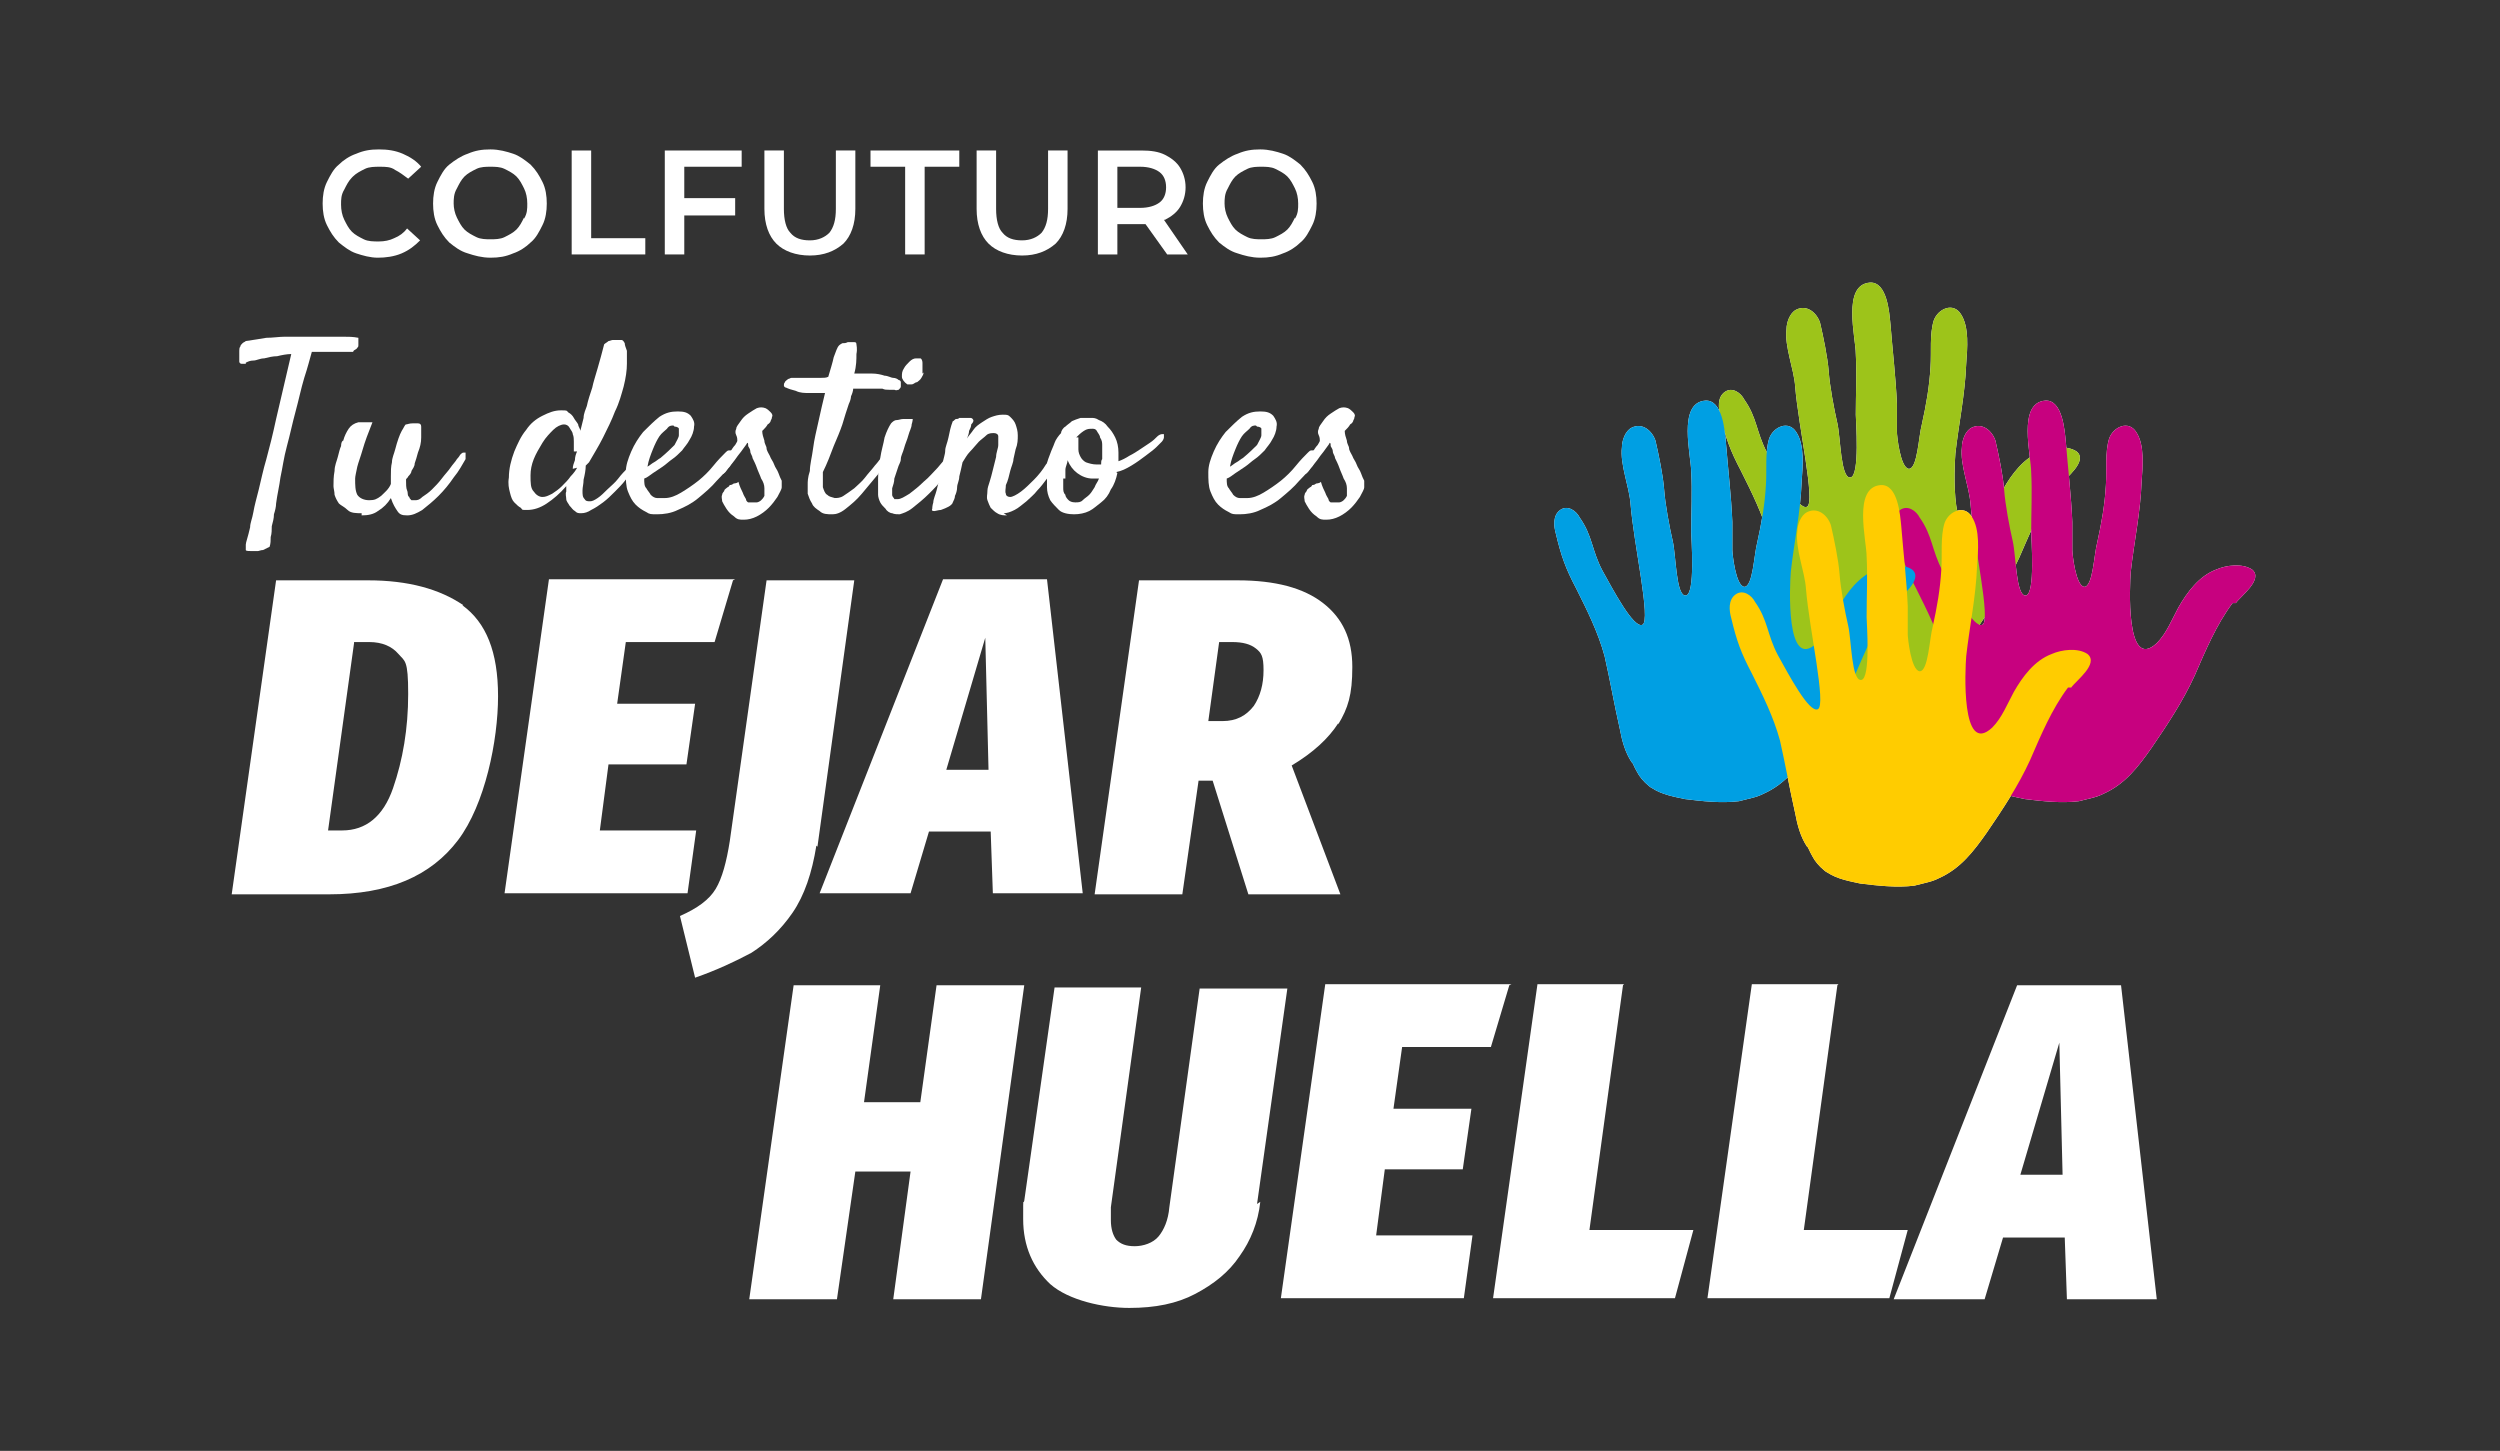<?xml version="1.0" encoding="UTF-8"?>
<svg xmlns="http://www.w3.org/2000/svg" version="1.1" viewBox="0 0 230.9 134">
  <rect x="0" y="0" width="230.9" height="134" fill="#333333" stroke="none"/>
  <!-- Generator: Adobe Illustrator 29.5.0, SVG Export Plug-In . SVG Version: 2.1.0 Build 137)  -->
  <defs>
    <style>
      .st0 {
        fill: #fc0;
      }

      .st0, .st1, .st2, .st3 {
        mix-blend-mode: multiply;
      }

      .st1 {
        fill: #c7017f;
      }

      .st4 {
        isolation: isolate;
      }

      .st5, .st6 {
        fill: #fff;
      }

      .st6 {
        fill-opacity: 0;
      }

      .st2 {
        fill: #9dc41a;
      }

      .st3 {
        fill: #009fe3;
      }
    </style>
  </defs>
  <g class="st4">
    <g id="Capa_1">
      <rect class="st6" y="0" width="231.1" height="134.4"/>
      <g>
        <g>
          <path class="st5" d="M32.6,16.3c.3-.3.7-.5,1.1-.7.4-.2.9-.2,1.4-.2s1,0,1.4.3c.4.2.8.5,1.2.8l1.2-1.1c-.4-.5-1-.9-1.7-1.2-.7-.3-1.4-.4-2.2-.4s-1.4.1-2.1.4c-.6.2-1.2.6-1.6,1-.5.4-.8,1-1.1,1.6-.3.6-.4,1.3-.4,2s.1,1.4.4,2c.3.6.6,1.1,1.1,1.6.5.4,1,.8,1.6,1,.6.2,1.3.4,2,.4s1.5-.1,2.2-.4c.7-.3,1.2-.7,1.7-1.2l-1.2-1.1c-.3.4-.7.7-1.2.9-.4.2-.9.3-1.4.3s-1,0-1.4-.2c-.4-.2-.8-.4-1.1-.7-.3-.3-.5-.7-.7-1.1-.2-.4-.3-.9-.3-1.4s0-.9.3-1.4c.2-.4.4-.8.7-1.1Z"/>
          <path class="st5" d="M49,15.2c-.5-.4-1-.8-1.6-1s-1.3-.4-2.1-.4-1.4.1-2.1.4c-.6.2-1.2.6-1.7,1-.5.4-.8,1-1.1,1.6-.3.6-.4,1.3-.4,2s.1,1.4.4,2c.3.6.6,1.1,1.1,1.6.5.4,1,.8,1.7,1,.6.2,1.3.4,2.1.4s1.4-.1,2.1-.4c.6-.2,1.2-.6,1.6-1,.5-.4.8-1,1.1-1.6s.4-1.3.4-2-.1-1.4-.4-2c-.3-.6-.6-1.1-1.1-1.6ZM48.4,20.1c-.2.4-.4.8-.7,1.1-.3.3-.7.5-1.1.7-.4.2-.9.2-1.3.2s-.9,0-1.3-.2c-.4-.2-.8-.4-1.1-.7-.3-.3-.5-.7-.7-1.1-.2-.4-.3-.9-.3-1.3s0-.9.3-1.4c.2-.4.4-.8.7-1.1.3-.3.7-.5,1.1-.7.4-.2.9-.2,1.3-.2s.9,0,1.3.2c.4.2.8.4,1.1.7.3.3.5.7.7,1.1.2.4.3.9.3,1.4s0,.9-.3,1.4Z"/>
          <polygon class="st5" points="54.6 13.9 52.8 13.9 52.8 23.5 59.6 23.5 59.6 22 54.6 22 54.6 13.9"/>
          <polygon class="st5" points="61.4 23.5 63.2 23.5 63.2 19.9 67.9 19.9 67.9 18.3 63.2 18.3 63.2 15.4 68.5 15.4 68.5 13.9 61.4 13.9 61.4 23.5"/>
          <path class="st5" d="M77.2,19.3c0,1-.2,1.7-.6,2.2-.4.4-1,.7-1.8.7s-1.4-.2-1.8-.7c-.4-.4-.6-1.2-.6-2.2v-5.4h-1.8v5.4c0,1.4.4,2.5,1.1,3.2.7.7,1.8,1.1,3.1,1.1s2.3-.4,3.1-1.1c.7-.7,1.1-1.8,1.1-3.2v-5.4h-1.8v5.4Z"/>
          <polygon class="st5" points="80.4 15.4 83.6 15.4 83.6 23.5 85.4 23.5 85.4 15.4 88.6 15.4 88.6 13.9 80.4 13.9 80.4 15.4"/>
          <path class="st5" d="M96.8,19.3c0,1-.2,1.7-.6,2.2-.4.4-1,.7-1.8.7s-1.4-.2-1.8-.7c-.4-.4-.6-1.2-.6-2.2v-5.4h-1.8v5.4c0,1.4.4,2.5,1.1,3.2.7.7,1.8,1.1,3.1,1.1s2.3-.4,3.1-1.1c.7-.7,1.1-1.8,1.1-3.2v-5.4h-1.8v5.4Z"/>
          <path class="st5" d="M107.6,20.3c.6-.3,1.1-.7,1.4-1.2.3-.5.5-1.1.5-1.8s-.2-1.3-.5-1.8c-.3-.5-.8-.9-1.4-1.2-.6-.3-1.3-.4-2.2-.4h-4v9.6h1.8v-2.8h2.2c.1,0,.2,0,.4,0l2,2.8h1.9l-2.2-3.2s0,0,.1,0ZM107.1,15.9c.4.3.6.8.6,1.4s-.2,1.1-.6,1.4c-.4.3-1,.5-1.8.5h-2.1v-3.8h2.1c.8,0,1.4.2,1.8.5Z"/>
          <path class="st5" d="M121.2,16.8c-.3-.6-.6-1.1-1.1-1.6-.5-.4-1-.8-1.6-1-.6-.2-1.3-.4-2.1-.4s-1.4.1-2.1.4c-.6.2-1.2.6-1.7,1-.5.4-.8,1-1.1,1.6-.3.6-.4,1.3-.4,2s.1,1.4.4,2c.3.6.6,1.1,1.1,1.6.5.4,1,.8,1.7,1,.6.2,1.3.4,2.1.4s1.4-.1,2.1-.4c.6-.2,1.2-.6,1.6-1,.5-.4.8-1,1.1-1.6.3-.6.4-1.3.4-2s-.1-1.4-.4-2ZM119.6,20.1c-.2.4-.4.8-.7,1.1-.3.3-.7.5-1.1.7-.4.2-.9.2-1.3.2s-.9,0-1.3-.2c-.4-.2-.8-.4-1.1-.7-.3-.3-.5-.7-.7-1.1-.2-.4-.3-.9-.3-1.3s0-.9.3-1.4c.2-.4.4-.8.7-1.1.3-.3.7-.5,1.1-.7.4-.2.9-.2,1.3-.2s.9,0,1.3.2c.4.2.8.4,1.1.7.3.3.5.7.7,1.1.2.4.3.9.3,1.4s0,.9-.3,1.4Z"/>
        </g>
        <g>
          <path class="st5" d="M22.7,33.6c-.2,0-.3,0-.4,0s-.2-.1-.2-.2c0-.1,0-.2,0-.3s0-.2,0-.4c0-.1,0-.2,0-.3,0-.1,0-.3.1-.4,0-.1.1-.2.2-.3s.2-.1.3-.2c.7-.1,1.3-.2,1.9-.3.6,0,1.2-.1,1.7-.1.6,0,1.1,0,1.7,0s.2,0,.3,0c.1,0,.2,0,.3,0,.1,0,.2,0,.3,0,0,0,.1,0,.2,0,.4,0,.8,0,1.3,0,.4,0,.8,0,1.3,0,.5,0,.9,0,1.4.1,0,.1,0,.3,0,.4,0,0,0,.2,0,.3,0,0,0,.2-.1.2,0,0,0,.1-.2.2s-.1.1-.2.2c-.5,0-1,0-1.4,0-.5,0-.9,0-1.2,0h-1.2c-.2.7-.4,1.5-.7,2.4-.3,1-.5,2-.8,3.1-.3,1.1-.5,2.1-.8,3.2-.3,1.1-.4,2-.6,2.9-.1.8-.3,1.6-.4,2.4,0,.3-.1.7-.2,1,0,.4-.1.7-.2,1.1,0,.3,0,.7-.1,1,0,.3,0,.6-.1.9-.2.1-.4.2-.6.3-.2,0-.4.1-.5.1-.2,0-.4,0-.5,0-.3,0-.6,0-.6-.1,0,0,0-.2,0-.5,0-.2.2-.7.4-1.6,0-.4.2-.8.3-1.4.1-.6.3-1.3.5-2.1.2-.8.4-1.8.7-2.8.3-1.1.6-2.3.9-3.7l1.4-6c-.4,0-.9.1-1.3.2-.4,0-.8.1-1.2.2-.4,0-.7.2-1,.2-.3,0-.5.1-.7.2Z"/>
          <path class="st5" d="M33.4,47.4c-.5,0-1,0-1.3-.3s-.6-.4-.8-.6c-.2-.3-.3-.5-.4-.8,0-.3-.1-.6-.1-.8,0-.4,0-.9.1-1.4,0-.5.2-.9.3-1.3.1-.4.2-.8.3-1,0-.3.1-.5.2-.5.1-.4.3-.8.5-1.1s.5-.5.9-.6c.1,0,.3,0,.5,0,.1,0,.3,0,.4,0s.3,0,.4,0c-.4,1-.7,1.8-.9,2.5-.2.7-.4,1.2-.5,1.6-.1.5-.2.9-.2,1.1,0,.6,0,1.1.2,1.5.2.3.6.5,1.1.5s.7-.1,1.1-.4c.3-.3.7-.6.9-1.1,0-.2,0-.5,0-.7,0-.5,0-.9.1-1.3,0-.4.2-.8.3-1.2.1-.4.2-.7.3-1,.1-.3.2-.5.3-.7.2-.3.3-.6.4-.6s.3-.1.6-.1c.1,0,.2,0,.3,0,0,0,.1,0,.2,0,.2,0,.3.1.3.3,0,.2,0,.6,0,1,0,.5-.1.9-.3,1.4-.1.4-.2.7-.3,1,0,.3-.2.5-.3.7,0,.2-.2.4-.3.5,0,.1-.2.2-.2.3,0,.4,0,.8.1,1s0,.5.2.6c0,.1.1.2.2.3,0,0,.2,0,.3,0,.2,0,.4,0,.7-.3.3-.2.6-.4.9-.7.3-.3.6-.6.9-1s.6-.7.8-1c.2-.3.5-.6.6-.8.2-.2.3-.4.3-.4.1-.1.2-.2.3-.2,0,0,.2,0,.2,0,0,0,0,.1,0,.2,0,.1,0,.2,0,.4-.3.5-.6,1.1-1.1,1.7-.4.6-.9,1.2-1.4,1.7-.5.5-1,.9-1.5,1.3-.5.3-.9.5-1.4.5s-.7-.1-.9-.4c-.2-.3-.4-.6-.6-1.2-.3.5-.7.9-1.2,1.2-.4.3-.9.4-1.5.4Z"/>
          <path class="st5" d="M54.1,43c0,.4-.1.9-.2,1.3,0,.4-.1.7-.1,1,0,.4,0,.6.2.8.1.2.3.2.5.2s.4-.1.7-.3c.3-.2.6-.5.9-.8.3-.3.7-.6,1-1,.3-.4.6-.7.9-1,.3-.3.5-.6.7-.9.2-.2.3-.4.4-.5s.2-.1.3-.2c0,0,.2,0,.2,0,0,0,0,.1,0,.2s0,.3-.2.4c-.2.3-.4.6-.7,1-.3.4-.6.7-.9,1.1-.3.4-.7.8-1,1.1-.4.4-.7.7-1.1,1-.4.3-.7.5-1.1.7-.3.2-.6.3-.9.3s-.4,0-.6-.2c-.2-.1-.3-.3-.5-.5-.1-.2-.3-.4-.3-.6,0-.2-.1-.5,0-.7,0-.1,0-.3,0-.5-.6.7-1.2,1.2-1.8,1.6-.6.4-1.2.6-1.8.6s-.4,0-.6-.2c-.2-.1-.4-.3-.6-.5-.2-.2-.3-.5-.4-.9-.1-.4-.2-.8-.1-1.4,0-.8.2-1.6.5-2.4.3-.7.6-1.4,1.1-2,.4-.6.9-1,1.5-1.3.6-.3,1.1-.5,1.7-.5s.5,0,.7.2c.2.1.4.3.5.5.1.2.3.4.4.6,0,.2.2.4.2.6.1-.4.2-.8.3-1.2,0-.4.2-.8.3-1.1.1-.5.3-1.1.5-1.7.1-.5.3-1.1.5-1.8.2-.7.4-1.4.6-2.2.1-.1.3-.2.4-.3.1,0,.3-.1.4-.1.1,0,.3,0,.4,0s.3,0,.4,0c.1,0,.2.1.3.3,0,.2.1.4.2.7,0,.3,0,.7,0,1.2,0,.6-.1,1.3-.3,2.1-.2.7-.4,1.5-.8,2.3-.3.8-.7,1.6-1.1,2.4-.4.8-.9,1.6-1.3,2.3ZM52.9,43.3c0-.3.1-.5.2-.8,0-.3.1-.6.2-.8,0,0,0,0,0,0,0,0,0,0,0,0-.2,0-.3,0-.3,0,0,0,0-.2,0-.4s0-.2,0-.5c0-.2,0-.5-.1-.7,0-.2-.2-.4-.3-.6-.1-.2-.3-.3-.5-.3-.3,0-.7.2-1,.5s-.7.7-1,1.2c-.3.5-.6,1-.8,1.5-.2.5-.3,1-.3,1.5,0,.7,0,1.2.3,1.5.2.3.5.5.8.5s.5-.1.9-.3c.3-.2.6-.4.9-.7.3-.3.6-.6.8-.9.3-.3.5-.6.6-.8Z"/>
          <path class="st5" d="M67.7,42.6c-.4.6-.9,1.2-1.5,1.8-.5.6-1.1,1.1-1.7,1.6-.6.5-1.2.8-1.9,1.1-.6.3-1.3.4-1.9.4s-.7,0-1-.2c-.4-.2-.7-.4-1-.7-.3-.3-.5-.7-.7-1.2-.2-.5-.2-1.1-.2-1.8,0-.6.2-1.2.5-1.9.3-.7.7-1.3,1.1-1.8.5-.5,1-1,1.5-1.4.6-.4,1.1-.5,1.7-.5s.9.1,1.2.4c.2.3.4.6.3,1,0,.4-.2.9-.4,1.2-.2.4-.5.7-.7,1-.3.3-.6.6-.9.8-.3.2-.6.5-.9.7-.3.2-.6.4-.9.6-.3.2-.5.4-.8.5,0,.4,0,.7.2.9.1.2.3.4.4.6.2.2.4.3.6.3.2,0,.4,0,.7,0,.5,0,1-.2,1.5-.5.5-.3,1.1-.7,1.6-1.1.5-.4,1-.9,1.4-1.4s.8-.9,1.1-1.2c.1-.1.2-.2.3-.2.1,0,.2,0,.3,0,0,0,0,.1,0,.3s0,.3-.2.4ZM62.2,39.3c-.2,0-.4,0-.6.3-.2.2-.5.4-.7.7-.2.3-.4.7-.6,1.2-.2.5-.4,1-.5,1.6.2-.1.4-.3.6-.4.2-.1.4-.3.6-.4.6-.5,1-.9,1.3-1.2.2-.4.4-.7.4-.9,0-.3,0-.5,0-.6,0-.1-.2-.2-.4-.2Z"/>
          <path class="st5" d="M69.2,46.4c0,0,.2,0,.3,0s.3,0,.4,0c.1,0,.3-.1.4-.2.1-.1.2-.2.3-.4,0-.2,0-.4,0-.7,0-.3-.1-.6-.3-.9-.1-.3-.3-.7-.4-1-.1-.3-.3-.7-.4-.9,0-.2-.2-.4-.2-.6,0-.2-.1-.3-.2-.5,0-.2,0-.3-.1-.3,0,.1-.2.3-.4.6-.2.3-.4.5-.6.8-.2.3-.4.5-.6.8-.2.2-.3.4-.4.5-.1.1-.2.2-.3.2-.1,0-.2,0-.3,0,0,0-.1-.2-.1-.3,0-.1,0-.3.2-.4,0-.1.2-.3.4-.5.2-.3.3-.5.5-.8.2-.3.3-.5.5-.7.1-.2.2-.3.2-.4,0-.1,0-.3-.1-.5-.1-.2-.1-.4,0-.6,0-.2.2-.4.4-.7.2-.3.4-.5.7-.7.3-.2.6-.4.8-.5.3-.1.5-.1.8,0,.2.1.3.2.5.4.1.1.2.3.1.4,0,0,0,.2-.1.3,0,.1-.1.3-.3.4-.1.2-.3.4-.5.6,0,.3.1.6.2.9,0,.3.2.5.2.7,0,.2.2.5.3.7.1.3.3.5.4.8.1.3.3.5.4.8.1.3.2.5.3.7,0,.2,0,.4,0,.6,0,.2-.2.5-.4.9-.2.3-.5.7-.8,1-.3.3-.7.6-1.1.8-.4.2-.8.3-1.2.3s-.6,0-.9-.3c-.3-.2-.5-.4-.7-.7-.2-.3-.3-.5-.4-.7,0-.2-.1-.4,0-.6,0-.2.2-.3.2-.4,0-.1.2-.2.3-.3,0,0,.1,0,.2-.2,0,0,.2,0,.3-.1s.3,0,.5-.2c.1.4.3.8.4,1,.1.3.2.4.3.6,0,.2.2.3.2.3Z"/>
          <path class="st5" d="M81.9,41.6c0,0,.1-.1.2-.2,0,0,.2,0,.2,0,0,0,0,.1,0,.2,0,.1,0,.2-.1.4-.3.5-.7,1.1-1.1,1.8-.5.6-1,1.2-1.5,1.8-.5.6-1,1-1.5,1.4-.5.4-.9.5-1.2.5-.5,0-.9,0-1.2-.3-.3-.2-.6-.4-.7-.7-.2-.3-.3-.6-.4-.9,0-.3,0-.6,0-.9,0-.2,0-.6.2-1.2,0-.6.2-1.3.3-2.1.1-.8.3-1.6.5-2.5.2-.9.4-1.8.6-2.6-.2,0-.5,0-.7,0-.2,0-.5,0-.7,0-.5,0-.9,0-1.3-.2-.4-.1-.7-.2-.9-.3-.1,0-.2-.1-.2-.2,0-.1,0-.2.1-.3,0-.1.2-.2.3-.3.1,0,.2-.1.3-.1.3,0,.6,0,.9,0,.3,0,.7,0,1,0,.3,0,.5,0,.8,0,.3,0,.5,0,.7-.1.2-.7.4-1.3.5-1.8.2-.5.3-.9.5-1.1,0,0,.1-.1.3-.2.2,0,.3,0,.5-.1.2,0,.3,0,.5,0,.2,0,.3,0,.3.2,0,.1.1.4,0,.9,0,.5,0,1.1-.2,1.8.6,0,1.1,0,1.6,0,.5,0,.9.1,1.2.2.3,0,.6.2.8.2.2,0,.4.1.5.2.1,0,.2.1.2.2,0,.1,0,.2,0,.4,0,.1-.1.2-.2.3-.1,0-.2.1-.4,0-.1,0-.3,0-.5,0s-.4,0-.6-.1c-.3,0-.5,0-.9,0-.3,0-.7,0-1.2,0s-.2,0-.3,0c-.1,0-.2,0-.3,0,0,.2-.1.5-.2.7,0,.2-.1.5-.2.7-.2.6-.4,1.2-.6,1.9-.2.6-.5,1.3-.8,2-.3.8-.6,1.6-1,2.4,0,.6,0,1.1,0,1.4.1.3.2.6.4.7.2.2.4.2.7.3.2,0,.5,0,.8-.2.3-.2.6-.4,1-.7.3-.3.7-.6,1-1,.3-.4.6-.7.9-1.1.3-.3.5-.7.8-.9.2-.3.4-.5.5-.6Z"/>
          <path class="st5" d="M82.4,39c0,0,.2-.2.4-.2.2,0,.4-.1.6-.1s.4,0,.6,0c.2,0,.3,0,.3,0,0,0,0,.2-.1.5,0,.3-.2.6-.3,1s-.3.8-.4,1.2c-.1.4-.3.7-.3,1,0,.3-.2.5-.3.9-.1.3-.2.6-.3.9,0,.3-.1.6-.2.9,0,.3,0,.5,0,.6,0,.2.2.3.2.4,0,0,.2,0,.3,0,.3,0,.6-.2,1.1-.5.4-.3.9-.7,1.3-1.1.5-.4.9-.9,1.3-1.3.4-.5.7-.8.9-1.1.1-.1.2-.2.4-.3s.2,0,.3,0c0,0,.1.2.1.3s0,.3-.1.5c-.2.4-.6.9-1,1.4-.4.6-.9,1.1-1.4,1.6-.5.5-1,.9-1.5,1.3s-.9.5-1.2.6c-.2,0-.5,0-.7-.1-.2,0-.5-.2-.6-.4-.2-.2-.4-.4-.5-.6s-.2-.5-.2-.7c0-.4,0-.9,0-1.5,0-.6.1-1.3.2-1.9.1-.7.3-1.3.4-1.9.2-.6.4-1,.6-1.3ZM85.3,34.4c0,.2-.1.3-.2.5-.1.2-.3.3-.4.4-.2,0-.3.2-.5.2-.2,0-.3,0-.4,0-.3-.2-.5-.5-.5-.7,0-.3,0-.5.2-.8.1-.2.3-.4.5-.6.2-.2.4-.3.6-.3.2,0,.3,0,.4,0,.1,0,.2.2.2.4,0,.2,0,.3,0,.5,0,.2,0,.4,0,.5Z"/>
          <path class="st5" d="M93,47.6c-.3,0-.6,0-.9-.2-.2-.1-.4-.3-.6-.5-.1-.2-.2-.4-.3-.7s0-.5,0-.9c0-.2.1-.5.2-.8.1-.3.2-.7.3-1.1.1-.4.2-.8.3-1.2,0-.4.2-.8.2-1.1,0-.3,0-.6,0-.8,0-.2-.2-.3-.4-.3s-.5,0-.7.2c-.2.2-.5.4-.7.6s-.5.6-.8.9c-.3.3-.5.7-.7,1-.1.5-.2.9-.3,1.3,0,.4-.2.7-.2,1,0,.3-.1.6-.2.8,0,.2-.1.4-.2.6,0,.1-.2.3-.4.4-.2.1-.4.2-.7.3-.2,0-.5.1-.6.1s-.3,0-.2-.2c0,0,0-.3.1-.6,0-.3.2-.7.3-1.1.1-.4.2-.8.3-1.3.1-.5.2-.9.3-1.3,0-.3.2-.7.2-1.1,0-.3.2-.7.3-1.2.1-.5.2-1,.4-1.5.1,0,.2-.2.3-.2.1,0,.2,0,.3-.1.1,0,.2,0,.4,0,.1,0,.2,0,.3,0,.1,0,.2,0,.3,0,.1,0,.2,0,.3.2,0,.1,0,.2-.2.4,0,.2-.1.4-.2.6,0,.2-.1.5-.2.7.2-.3.4-.5.6-.8.2-.3.5-.5.8-.7.3-.2.6-.4.9-.5.3-.1.6-.2,1-.2s.5,0,.7.2c.2.2.4.4.5.7.1.3.2.6.2,1,0,.4,0,.8-.2,1.3l-.2.9c0,.3-.2.7-.3,1.1-.1.4-.2.9-.4,1.3,0,.3-.1.6,0,.8,0,.2.2.3.4.3s.6-.2,1-.5c.4-.3.8-.7,1.2-1.1.4-.4.8-.9,1.1-1.4.4-.5.6-.8.8-1.1.1-.2.3-.3.4-.4.1,0,.2,0,.3,0,0,0,0,.1,0,.3s0,.3-.2.6c-.1.2-.3.5-.5.8-.2.3-.5.7-.7,1.1-.3.4-.6.8-.9,1.1-.3.4-.7.7-1,1-.4.3-.7.6-1.1.8-.4.2-.7.3-1,.3Z"/>
          <path class="st5" d="M103.2,43.7c-.1.5-.3,1.1-.6,1.5-.2.5-.5.9-.9,1.2s-.7.6-1.1.8c-.4.2-.9.3-1.4.3s-1.1-.1-1.4-.4c-.3-.3-.6-.6-.8-.9-.2-.4-.3-.8-.3-1.2,0-.4,0-.9,0-1.2s0-.6,0-.9c0-.3.2-.7.3-1,.1-.3.3-.7.4-1s.4-.7.6-.9c0-.2.2-.5.4-.6.2-.2.4-.3.6-.5.2-.1.5-.2.8-.3.3,0,.5,0,.8,0s0,0,.1,0c0,0,0,0,.1,0,.2,0,.4,0,.7.2.3.1.6.3.8.6.3.3.5.6.7,1,.2.4.3.9.3,1.4s0,.3,0,.4c0,.2,0,.3,0,.4.3-.1.7-.3,1-.5.4-.2.7-.4,1-.6.3-.2.6-.4.9-.6.3-.2.5-.4.7-.6.1-.1.3-.2.4-.2.1,0,.2,0,.2,0,0,0,0,.2,0,.3,0,.1-.1.3-.2.4,0,0-.3.3-.5.5s-.6.5-1,.8c-.4.3-.8.6-1.3.9-.5.3-.9.5-1.4.6ZM98.2,44.2c0,.3,0,.5,0,.8,0,.3,0,.5.2.7,0,.2.2.4.3.5.1.1.3.2.6.2s.5,0,.7-.2.4-.3.6-.5c.2-.2.3-.4.5-.7.1-.3.3-.5.4-.8-.1,0-.2,0-.3,0,0,0-.2,0-.3,0-.5,0-1-.2-1.4-.5-.4-.3-.7-.7-.9-1.2,0,.3-.2.6-.2.9,0,.3,0,.6,0,.8ZM99.6,40.4c0,.1,0,.3,0,.4,0,.2,0,.5,0,.7,0,.3.1.5.2.7.1.2.3.4.5.5.3.1.6.2,1,.2s.1,0,.2,0c0,0,.1,0,.2,0,0-.2,0-.4.1-.5,0-.2,0-.3,0-.4,0-.3,0-.6,0-.8,0-.3,0-.5-.2-.8,0-.2-.2-.4-.3-.6-.1-.2-.3-.2-.4-.2-.3,0-.5,0-.8.2-.3.2-.5.4-.7.6Z"/>
          <path class="st5" d="M121.5,42.6c-.4.6-.9,1.2-1.5,1.8-.5.6-1.1,1.1-1.7,1.6-.6.5-1.2.8-1.9,1.1-.6.3-1.3.4-1.9.4s-.7,0-1-.2c-.4-.2-.7-.4-1-.7-.3-.3-.5-.7-.7-1.2-.2-.5-.2-1.1-.2-1.8,0-.6.2-1.2.5-1.9.3-.7.7-1.3,1.1-1.8.5-.5,1-1,1.5-1.4.6-.4,1.1-.5,1.7-.5s.9.1,1.2.4c.2.3.4.6.3,1,0,.4-.2.9-.4,1.2-.2.4-.5.7-.7,1-.3.3-.6.6-.9.8-.3.2-.6.5-.9.7-.3.2-.6.4-.9.6-.3.2-.5.4-.8.5,0,.4,0,.7.2.9.1.2.3.4.4.6.2.2.4.3.6.3.2,0,.4,0,.7,0,.5,0,1-.2,1.5-.5.5-.3,1.1-.7,1.6-1.1.5-.4,1-.9,1.4-1.4s.8-.9,1.1-1.2c.1-.1.2-.2.3-.2.1,0,.2,0,.3,0,0,0,0,.1,0,.3s0,.3-.2.4ZM116,39.3c-.2,0-.4,0-.6.3-.2.2-.5.4-.7.7-.2.3-.4.7-.6,1.2-.2.5-.4,1-.5,1.6.2-.1.4-.3.6-.4.2-.1.4-.3.6-.4.6-.5,1-.9,1.3-1.2.2-.4.4-.7.4-.9,0-.3,0-.5,0-.6,0-.1-.2-.2-.4-.2Z"/>
          <path class="st5" d="M123,46.4c0,0,.2,0,.3,0s.3,0,.4,0c.1,0,.3-.1.4-.2.1-.1.2-.2.3-.4,0-.2,0-.4,0-.7,0-.3-.1-.6-.3-.9-.1-.3-.3-.7-.4-1-.1-.3-.3-.7-.4-.9,0-.2-.2-.4-.2-.6,0-.2-.1-.3-.2-.5,0-.2,0-.3-.1-.3,0,.1-.2.3-.4.6-.2.3-.4.5-.6.8-.2.3-.4.5-.6.8-.2.2-.3.4-.4.5-.1.1-.2.2-.3.2-.1,0-.2,0-.3,0,0,0-.1-.2-.1-.3,0-.1,0-.3.2-.4,0-.1.2-.3.4-.5.2-.3.3-.5.5-.8.2-.3.3-.5.5-.7.1-.2.2-.3.2-.4,0-.1,0-.3-.1-.5-.1-.2-.1-.4,0-.6,0-.2.2-.4.4-.7.2-.3.4-.5.7-.7.3-.2.6-.4.8-.5.3-.1.5-.1.8,0,.2.1.3.2.5.4.1.1.2.3.1.4,0,0,0,.2-.1.3,0,.1-.1.3-.3.4-.1.2-.3.4-.5.6,0,.3.1.6.2.9,0,.3.2.5.2.7,0,.2.2.5.3.7.1.3.3.5.4.8.1.3.3.5.4.8.1.3.2.5.3.7,0,.2,0,.4,0,.6,0,.2-.2.5-.4.9-.2.3-.5.7-.8,1-.3.3-.7.6-1.1.8-.4.2-.8.3-1.2.3s-.6,0-.9-.3c-.3-.2-.5-.4-.7-.7-.2-.3-.3-.5-.4-.7,0-.2-.1-.4,0-.6,0-.2.2-.3.2-.4,0-.1.2-.2.3-.3,0,0,.1,0,.2-.2,0,0,.2,0,.3-.1s.3,0,.5-.2c.1.4.3.8.4,1,.1.3.2.4.3.6,0,.2.2.3.2.3Z"/>
        </g>
        <g>
          <path class="st5" d="M42.7,55.9c2.2,1.6,3.3,4.3,3.3,8.4s-1.2,10-3.7,13.3c-2.5,3.3-6.4,5-11.9,5h-9l4.1-29h8.5c3.7,0,6.6.8,8.8,2.3ZM32.7,59.4l-2.4,17.3h1.3c2.2,0,3.8-1.3,4.7-3.9.9-2.6,1.4-5.5,1.4-8.7s-.3-3-.9-3.7-1.5-1.1-2.7-1.1h-1.4Z"/>
          <path class="st5" d="M67.7,53.6l-1.7,5.7h-8.2l-.8,5.7h7.2l-.8,5.6h-7.2l-.8,6.1h8.9l-.8,5.8h-16.9l4.1-29h17.2Z"/>
          <path class="st5" d="M75.4,78.1c-.4,2.5-1.1,4.6-2.2,6.2-1.1,1.6-2.4,2.8-3.8,3.7-1.5.8-3.2,1.6-5.2,2.3l-1.4-5.7c1.6-.7,2.7-1.5,3.3-2.5.6-1,1-2.5,1.3-4.4l3.4-24.1h8.1l-3.4,24.6Z"/>
          <path class="st5" d="M91.7,82.5l-.2-5.7h-5.7l-1.7,5.7h-8.4l11.4-29h9.6l3.3,29h-8.4ZM87.4,71.1h3.9l-.3-12.2-3.6,12.2Z"/>
          <path class="st5" d="M123.6,66.8c-.9,1.4-2.3,2.7-4.3,3.9l4.5,11.9h-8.5l-3.3-10.5h-1.3l-1.5,10.5h-8.1l4.1-29h9.1c3.5,0,6.1.7,7.9,2.1,1.8,1.4,2.7,3.3,2.7,5.9s-.4,3.8-1.3,5.3ZM111.4,66.6h1.5c1.3,0,2.2-.5,2.9-1.4.6-.9.9-2,.9-3.3s-.2-1.6-.7-2-1.2-.6-2.2-.6h-1.2l-1,7.3Z"/>
          <path class="st5" d="M77.2,120h-8l4.1-29h8l-1.5,10.8h5.2l1.5-10.8h8.1l-4,29h-8.1l1.6-11.8h-5.1l-1.7,11.8Z"/>
          <path class="st5" d="M116.4,111c-.2,1.9-.9,3.6-1.9,5-1,1.5-2.4,2.6-4.1,3.5-1.7.9-3.7,1.3-6.1,1.3s-5.6-.7-7.3-2.2c-1.6-1.5-2.5-3.5-2.5-6s0-1.2.1-1.7l2.8-19.7h8l-2.8,20.3c0,.6,0,.9,0,1.2,0,.8.2,1.4.5,1.8.4.4.9.6,1.7.6s1.7-.3,2.2-.9c.5-.6.9-1.5,1-2.7l2.8-20.2h8.1l-2.8,19.9Z"/>
          <path class="st5" d="M139.4,91l-1.7,5.7h-8.2l-.8,5.7h7.2l-.8,5.6h-7.2l-.8,6.1h8.9l-.8,5.8h-16.9l4.1-29h17.2Z"/>
          <path class="st5" d="M149.9,91l-3.1,22.6h9.6l-1.7,6.3h-16.8l4.1-29h8Z"/>
          <path class="st5" d="M169.7,91l-3.1,22.6h9.6l-1.7,6.3h-16.8l4.1-29h8Z"/>
          <path class="st5" d="M190.9,120l-.2-5.7h-5.7l-1.7,5.7h-8.4l11.4-29h9.6l3.3,29h-8.4ZM186.6,108.5h3.9l-.3-12.2-3.6,12.2Z"/>
        </g>
        <g>
          <g>
            <path class="st5" d="M190,44.8c-1.5,2-2.5,4.4-3.5,6.7-1.1,2.4-2.5,4.5-4,6.7-1.2,1.7-2.4,3.3-4.4,4.2-.4.2-.7.3-1.1.4-.4.1-.8.2-1.2.3-1.6.2-3.4,0-5-.2,0,0,0,0,0,0,0,0,0,0,0,0,0,0,0,0,0,0h.5c-.1,0-.3,0-.5,0,0,0,0,0,0,0-.9-.2-2.1-.4-3-1,0,0-.2-.1-.3-.2-.5-.4-.9-.9-1.1-1.3-.3-.5-.4-.9-.5-.9-.6-.9-.9-2-1.1-3.1-.5-2.2-.9-4.5-1.4-6.7-.6-2.2-1.6-4.2-2.6-6.2-1-1.9-1.4-3-1.9-5.1-.2-.7-.3-1.7.4-2.2.7-.5,1.5.1,1.8.7,1.2,1.7,1.1,3,2.1,4.9,1,1.8,2.9,5.4,3.7,5,.8-.4-.8-7.4-1.1-11.1-.1-1.6-1-3.7-.8-5.3,0-.6.3-1.5.9-1.8,1-.5,1.9.3,2.2,1.2.3,1.3.7,3.2.8,4.5.1,1.4.5,3.5.8,4.8.3,1.3.3,5.1,1.2,5,.9-.1.5-5.3.5-5.8,0-1.9.1-3.8,0-5.6,0-1.5-1.3-6.4,1.3-6.6,1.6-.1,1.8,2.8,1.9,3.8.2,2.5.5,5,.6,7.4,0,.9,0,1.7,0,2.6,0,.3.3,3.3,1.1,3.4.8,0,.9-3,1.2-4.1.4-1.8.7-3.5.8-5.3.1-1.4-.1-3,.3-4.3.4-1.1,1.8-1.7,2.5-.6.8,1.2.6,3.2.5,4.6-.1,2.8-.7,5.6-1,8.3-.1,1.2-.5,9.3,2.4,6.6.9-.9,1.4-2.2,2-3.3.8-1.4,1.9-2.9,3.5-3.5.9-.4,2.4-.6,3.3,0,1.1.9-1.1,2.5-1.5,3.1Z"/>
            <path class="st5" d="M206.2,55.7c-1.5,2-2.5,4.4-3.5,6.7-1.1,2.4-2.5,4.5-4,6.7-1.2,1.7-2.4,3.3-4.4,4.2-.4.2-.7.3-1.1.4-.4.1-.8.2-1.2.3-1.6.2-3.4,0-5-.2,0,0,0,0,0,0,0,0,0,0,0,0,0,0,0,0,0,0h.5c-.1,0-.3,0-.5,0,0,0,0,0,0,0-.9-.2-2.1-.4-3-1,0,0-.2-.1-.3-.2-.5-.4-.9-.9-1.1-1.3-.3-.5-.4-.9-.5-.9-.6-.9-.9-2-1.1-3.1-.5-2.2-.9-4.5-1.4-6.7-.6-2.2-1.6-4.2-2.6-6.2-1-1.9-1.4-3-1.9-5.1-.2-.7-.3-1.7.4-2.2.7-.5,1.5.1,1.8.7,1.2,1.7,1.1,3,2.1,4.9,1,1.8,2.9,5.4,3.7,5,.8-.4-.8-7.4-1.1-11.1-.1-1.6-1-3.7-.8-5.3,0-.6.3-1.5.9-1.8,1-.5,1.9.3,2.2,1.2.3,1.3.7,3.2.8,4.5.1,1.4.5,3.5.8,4.8.3,1.3.3,5.1,1.2,5,.9-.1.5-5.3.5-5.8,0-1.9.1-3.8,0-5.6,0-1.5-1.3-6.4,1.3-6.6,1.6-.1,1.8,2.8,1.9,3.8.2,2.5.5,5,.6,7.4,0,.9,0,1.7,0,2.6,0,.3.3,3.3,1.1,3.4.8,0,.9-3,1.2-4.1.4-1.8.7-3.5.8-5.3.1-1.4-.1-3,.3-4.3.4-1.1,1.8-1.7,2.5-.6.8,1.2.6,3.2.5,4.6-.1,2.8-.7,5.6-1,8.3-.1,1.2-.5,9.3,2.4,6.6.9-.9,1.4-2.2,2-3.3.8-1.4,1.9-2.9,3.5-3.5.9-.4,2.4-.6,3.3,0,1.1.9-1.1,2.5-1.5,3.1Z"/>
            <path class="st5" d="M174.8,55.7c-1.5,2-2.5,4.4-3.5,6.7-1.1,2.4-2.5,4.5-4,6.7-1.2,1.7-2.4,3.3-4.4,4.2-.4.2-.7.3-1.1.4-.4.1-.8.2-1.2.3-1.6.2-3.4,0-5-.2,0,0,0,0,0,0,0,0,0,0,0,0,0,0,0,0,0,0h.5c-.1,0-.3,0-.5,0,0,0,0,0,0,0-.9-.2-2.1-.4-3-1,0,0-.2-.1-.3-.2-.5-.4-.9-.9-1.1-1.3-.3-.5-.4-.9-.5-.9-.6-.9-.9-2-1.1-3.1-.5-2.2-.9-4.5-1.4-6.7-.6-2.2-1.6-4.2-2.6-6.2-1-1.9-1.4-3-1.9-5.1-.2-.7-.3-1.7.4-2.2.7-.5,1.5.1,1.8.7,1.2,1.7,1.1,3,2.1,4.9,1,1.8,2.9,5.4,3.7,5,.8-.4-.8-7.4-1.1-11.1-.1-1.6-1-3.7-.8-5.3,0-.6.3-1.5.9-1.8,1-.5,1.9.3,2.2,1.2.3,1.3.7,3.2.8,4.5.1,1.4.5,3.5.8,4.8.3,1.3.3,5.1,1.2,5,.9-.1.5-5.3.5-5.8,0-1.9.1-3.8,0-5.6,0-1.5-1.3-6.4,1.3-6.6,1.6-.1,1.8,2.8,1.9,3.8.2,2.5.5,5,.6,7.4,0,.9,0,1.7,0,2.6,0,.3.3,3.3,1.1,3.4.8,0,.9-3,1.2-4.1.4-1.8.7-3.5.8-5.3.1-1.4-.1-3,.3-4.3.4-1.1,1.8-1.7,2.5-.6.8,1.2.6,3.2.5,4.6-.1,2.8-.7,5.6-1,8.3-.1,1.2-.5,9.3,2.4,6.6.9-.9,1.4-2.2,2-3.3.8-1.4,1.9-2.9,3.5-3.5.9-.4,2.4-.6,3.3,0,1.1.9-1.1,2.5-1.5,3.1Z"/>
            <path class="st5" d="M191,63.5c-1.5,2-2.5,4.4-3.5,6.7-1.1,2.4-2.5,4.5-4,6.7-1.2,1.7-2.4,3.3-4.4,4.2-.4.2-.7.3-1.1.4-.4.1-.8.2-1.2.3-1.6.2-3.4,0-5-.2,0,0,0,0,0,0,0,0,0,0,0,0,0,0,0,0,0,0h.5c-.1,0-.3,0-.5,0,0,0,0,0,0,0-.9-.2-2.1-.4-3-1,0,0-.2-.1-.3-.2-.5-.4-.9-.9-1.1-1.3-.3-.5-.4-.9-.5-.9-.6-.9-.9-2-1.1-3.1-.5-2.2-.9-4.5-1.4-6.7-.6-2.2-1.6-4.2-2.6-6.2-1-1.9-1.4-3-1.9-5.1-.2-.7-.3-1.7.4-2.2.7-.5,1.5.1,1.8.7,1.2,1.7,1.1,3,2.1,4.9,1,1.8,2.9,5.4,3.7,5,.8-.4-.8-7.4-1.1-11.1-.1-1.6-1-3.7-.8-5.3,0-.6.3-1.5.9-1.8,1-.5,1.9.3,2.2,1.2.3,1.3.7,3.2.8,4.5.1,1.4.5,3.5.8,4.8.3,1.3.3,5.1,1.2,5,.9-.1.5-5.3.5-5.8,0-1.9.1-3.8,0-5.6,0-1.5-1.3-6.4,1.3-6.6,1.6-.1,1.8,2.8,1.9,3.8.2,2.5.5,5,.6,7.4,0,.9,0,1.7,0,2.6,0,.3.3,3.3,1.1,3.4.8,0,.9-3,1.2-4.1.4-1.8.7-3.5.8-5.3.1-1.4-.1-3,.3-4.3.4-1.1,1.8-1.7,2.5-.6.8,1.2.6,3.2.5,4.6-.1,2.8-.7,5.6-1,8.3-.1,1.2-.5,9.3,2.4,6.6.9-.9,1.4-2.2,2-3.3.8-1.4,1.9-2.9,3.5-3.5.9-.4,2.4-.6,3.3,0,1.1.9-1.1,2.5-1.5,3.1Z"/>
          </g>
          <g>
            <path class="st2" d="M190,44.8c-1.5,2-2.5,4.4-3.5,6.7-1.1,2.4-2.5,4.5-4,6.7-1.2,1.7-2.4,3.3-4.4,4.2-.4.2-.7.3-1.1.4-.4.1-.8.2-1.2.3-1.6.2-3.4,0-5-.2,0,0,0,0,0,0,0,0,0,0,0,0,0,0,0,0,0,0h.5c-.1,0-.3,0-.5,0,0,0,0,0,0,0-.9-.2-2.1-.4-3-1,0,0-.2-.1-.3-.2-.5-.4-.9-.9-1.1-1.3-.3-.5-.4-.9-.5-.9-.6-.9-.9-2-1.1-3.1-.5-2.2-.9-4.5-1.4-6.7-.6-2.2-1.6-4.2-2.6-6.2-1-1.9-1.4-3-1.9-5.1-.2-.7-.3-1.7.4-2.2.7-.5,1.5.1,1.8.7,1.2,1.7,1.1,3,2.1,4.9,1,1.8,2.9,5.4,3.7,5,.8-.4-.8-7.4-1.1-11.1-.1-1.6-1-3.7-.8-5.3,0-.6.3-1.5.9-1.8,1-.5,1.9.3,2.2,1.2.3,1.3.7,3.2.8,4.5.1,1.4.5,3.5.8,4.8.3,1.3.3,5.1,1.2,5,.9-.1.5-5.3.5-5.8,0-1.9.1-3.8,0-5.6,0-1.5-1.3-6.4,1.3-6.6,1.6-.1,1.8,2.8,1.9,3.8.2,2.5.5,5,.6,7.4,0,.9,0,1.7,0,2.6,0,.3.3,3.3,1.1,3.4.8,0,.9-3,1.2-4.1.4-1.8.7-3.5.8-5.3.1-1.4-.1-3,.3-4.3.4-1.1,1.8-1.7,2.5-.6.8,1.2.6,3.2.5,4.6-.1,2.8-.7,5.6-1,8.3-.1,1.2-.5,9.3,2.4,6.6.9-.9,1.4-2.2,2-3.3.8-1.4,1.9-2.9,3.5-3.5.9-.4,2.4-.6,3.3,0,1.1.9-1.1,2.5-1.5,3.1Z"/>
            <path class="st1" d="M206.2,55.7c-1.5,2-2.5,4.4-3.5,6.7-1.1,2.4-2.5,4.5-4,6.7-1.2,1.7-2.4,3.3-4.4,4.2-.4.2-.7.3-1.1.4-.4.1-.8.2-1.2.3-1.6.2-3.4,0-5-.2,0,0,0,0,0,0,0,0,0,0,0,0,0,0,0,0,0,0h.5c-.1,0-.3,0-.5,0,0,0,0,0,0,0-.9-.2-2.1-.4-3-1,0,0-.2-.1-.3-.2-.5-.4-.9-.9-1.1-1.3-.3-.5-.4-.9-.5-.9-.6-.9-.9-2-1.1-3.1-.5-2.2-.9-4.5-1.4-6.7-.6-2.2-1.6-4.2-2.6-6.2-1-1.9-1.4-3-1.9-5.1-.2-.7-.3-1.7.4-2.2.7-.5,1.5.1,1.8.7,1.2,1.7,1.1,3,2.1,4.9,1,1.8,2.9,5.4,3.7,5,.8-.4-.8-7.4-1.1-11.1-.1-1.6-1-3.7-.8-5.3,0-.6.3-1.5.9-1.8,1-.5,1.9.3,2.2,1.2.3,1.3.7,3.2.8,4.5.1,1.4.5,3.5.8,4.8.3,1.3.3,5.1,1.2,5,.9-.1.5-5.3.5-5.8,0-1.9.1-3.8,0-5.6,0-1.5-1.3-6.4,1.3-6.6,1.6-.1,1.8,2.8,1.9,3.8.2,2.5.5,5,.6,7.4,0,.9,0,1.7,0,2.6,0,.3.3,3.3,1.1,3.4.8,0,.9-3,1.2-4.1.4-1.8.7-3.5.8-5.3.1-1.4-.1-3,.3-4.3.4-1.1,1.8-1.7,2.5-.6.8,1.2.6,3.2.5,4.6-.1,2.8-.7,5.6-1,8.3-.1,1.2-.5,9.3,2.4,6.6.9-.9,1.4-2.2,2-3.3.8-1.4,1.9-2.9,3.5-3.5.9-.4,2.4-.6,3.3,0,1.1.9-1.1,2.5-1.5,3.1Z"/>
            <path class="st3" d="M174.8,55.7c-1.5,2-2.5,4.4-3.5,6.7-1.1,2.4-2.5,4.5-4,6.7-1.2,1.7-2.4,3.3-4.4,4.2-.4.2-.7.3-1.1.4-.4.1-.8.2-1.2.3-1.6.2-3.4,0-5-.2,0,0,0,0,0,0,0,0,0,0,0,0,0,0,0,0,0,0h.5c-.1,0-.3,0-.5,0,0,0,0,0,0,0-.9-.2-2.1-.4-3-1,0,0-.2-.1-.3-.2-.5-.4-.9-.9-1.1-1.3-.3-.5-.4-.9-.5-.9-.6-.9-.9-2-1.1-3.1-.5-2.2-.9-4.5-1.4-6.7-.6-2.2-1.6-4.2-2.6-6.2-1-1.9-1.4-3-1.9-5.1-.2-.7-.3-1.7.4-2.2.7-.5,1.5.1,1.8.7,1.2,1.7,1.1,3,2.1,4.9,1,1.8,2.9,5.4,3.7,5,.8-.4-.8-7.4-1.1-11.1-.1-1.6-1-3.7-.8-5.3,0-.6.3-1.5.9-1.8,1-.5,1.9.3,2.2,1.2.3,1.3.7,3.2.8,4.5.1,1.4.5,3.5.8,4.8.3,1.3.3,5.1,1.2,5,.9-.1.5-5.3.5-5.8,0-1.9.1-3.8,0-5.6,0-1.5-1.3-6.4,1.3-6.6,1.6-.1,1.8,2.8,1.9,3.8.2,2.5.5,5,.6,7.4,0,.9,0,1.7,0,2.6,0,.3.3,3.3,1.1,3.4.8,0,.9-3,1.2-4.1.4-1.8.7-3.5.8-5.3.1-1.4-.1-3,.3-4.3.4-1.1,1.8-1.7,2.5-.6.8,1.2.6,3.2.5,4.6-.1,2.8-.7,5.6-1,8.3-.1,1.2-.5,9.3,2.4,6.6.9-.9,1.4-2.2,2-3.3.8-1.4,1.9-2.9,3.5-3.5.9-.4,2.4-.6,3.3,0,1.1.9-1.1,2.5-1.5,3.1Z"/>
            <path class="st0" d="M191,63.5c-1.5,2-2.5,4.4-3.5,6.7-1.1,2.4-2.5,4.5-4,6.7-1.2,1.7-2.4,3.3-4.4,4.2-.4.2-.7.3-1.1.4-.4.1-.8.2-1.2.3-1.6.2-3.4,0-5-.2,0,0,0,0,0,0,0,0,0,0,0,0,0,0,0,0,0,0h.5c-.1,0-.3,0-.5,0,0,0,0,0,0,0-.9-.2-2.1-.4-3-1,0,0-.2-.1-.3-.2-.5-.4-.9-.9-1.1-1.3-.3-.5-.4-.9-.5-.9-.6-.9-.9-2-1.1-3.1-.5-2.2-.9-4.5-1.4-6.7-.6-2.2-1.6-4.2-2.6-6.2-1-1.9-1.4-3-1.9-5.1-.2-.7-.3-1.7.4-2.2.7-.5,1.5.1,1.8.7,1.2,1.7,1.1,3,2.1,4.9,1,1.8,2.9,5.4,3.7,5,.8-.4-.8-7.4-1.1-11.1-.1-1.6-1-3.7-.8-5.3,0-.6.3-1.5.9-1.8,1-.5,1.9.3,2.2,1.2.3,1.3.7,3.2.8,4.5.1,1.4.5,3.5.8,4.8.3,1.3.3,5.1,1.2,5,.9-.1.5-5.3.5-5.8,0-1.9.1-3.8,0-5.6,0-1.5-1.3-6.4,1.3-6.6,1.6-.1,1.8,2.8,1.9,3.8.2,2.5.5,5,.6,7.4,0,.9,0,1.7,0,2.6,0,.3.3,3.3,1.1,3.4.8,0,.9-3,1.2-4.1.4-1.8.7-3.5.8-5.3.1-1.4-.1-3,.3-4.3.4-1.1,1.8-1.7,2.5-.6.8,1.2.6,3.2.5,4.6-.1,2.8-.7,5.6-1,8.3-.1,1.2-.5,9.3,2.4,6.6.9-.9,1.4-2.2,2-3.3.8-1.4,1.9-2.9,3.5-3.5.9-.4,2.4-.6,3.3,0,1.1.9-1.1,2.5-1.5,3.1Z"/>
          </g>
        </g>
      </g>
    </g>
  </g>
</svg>